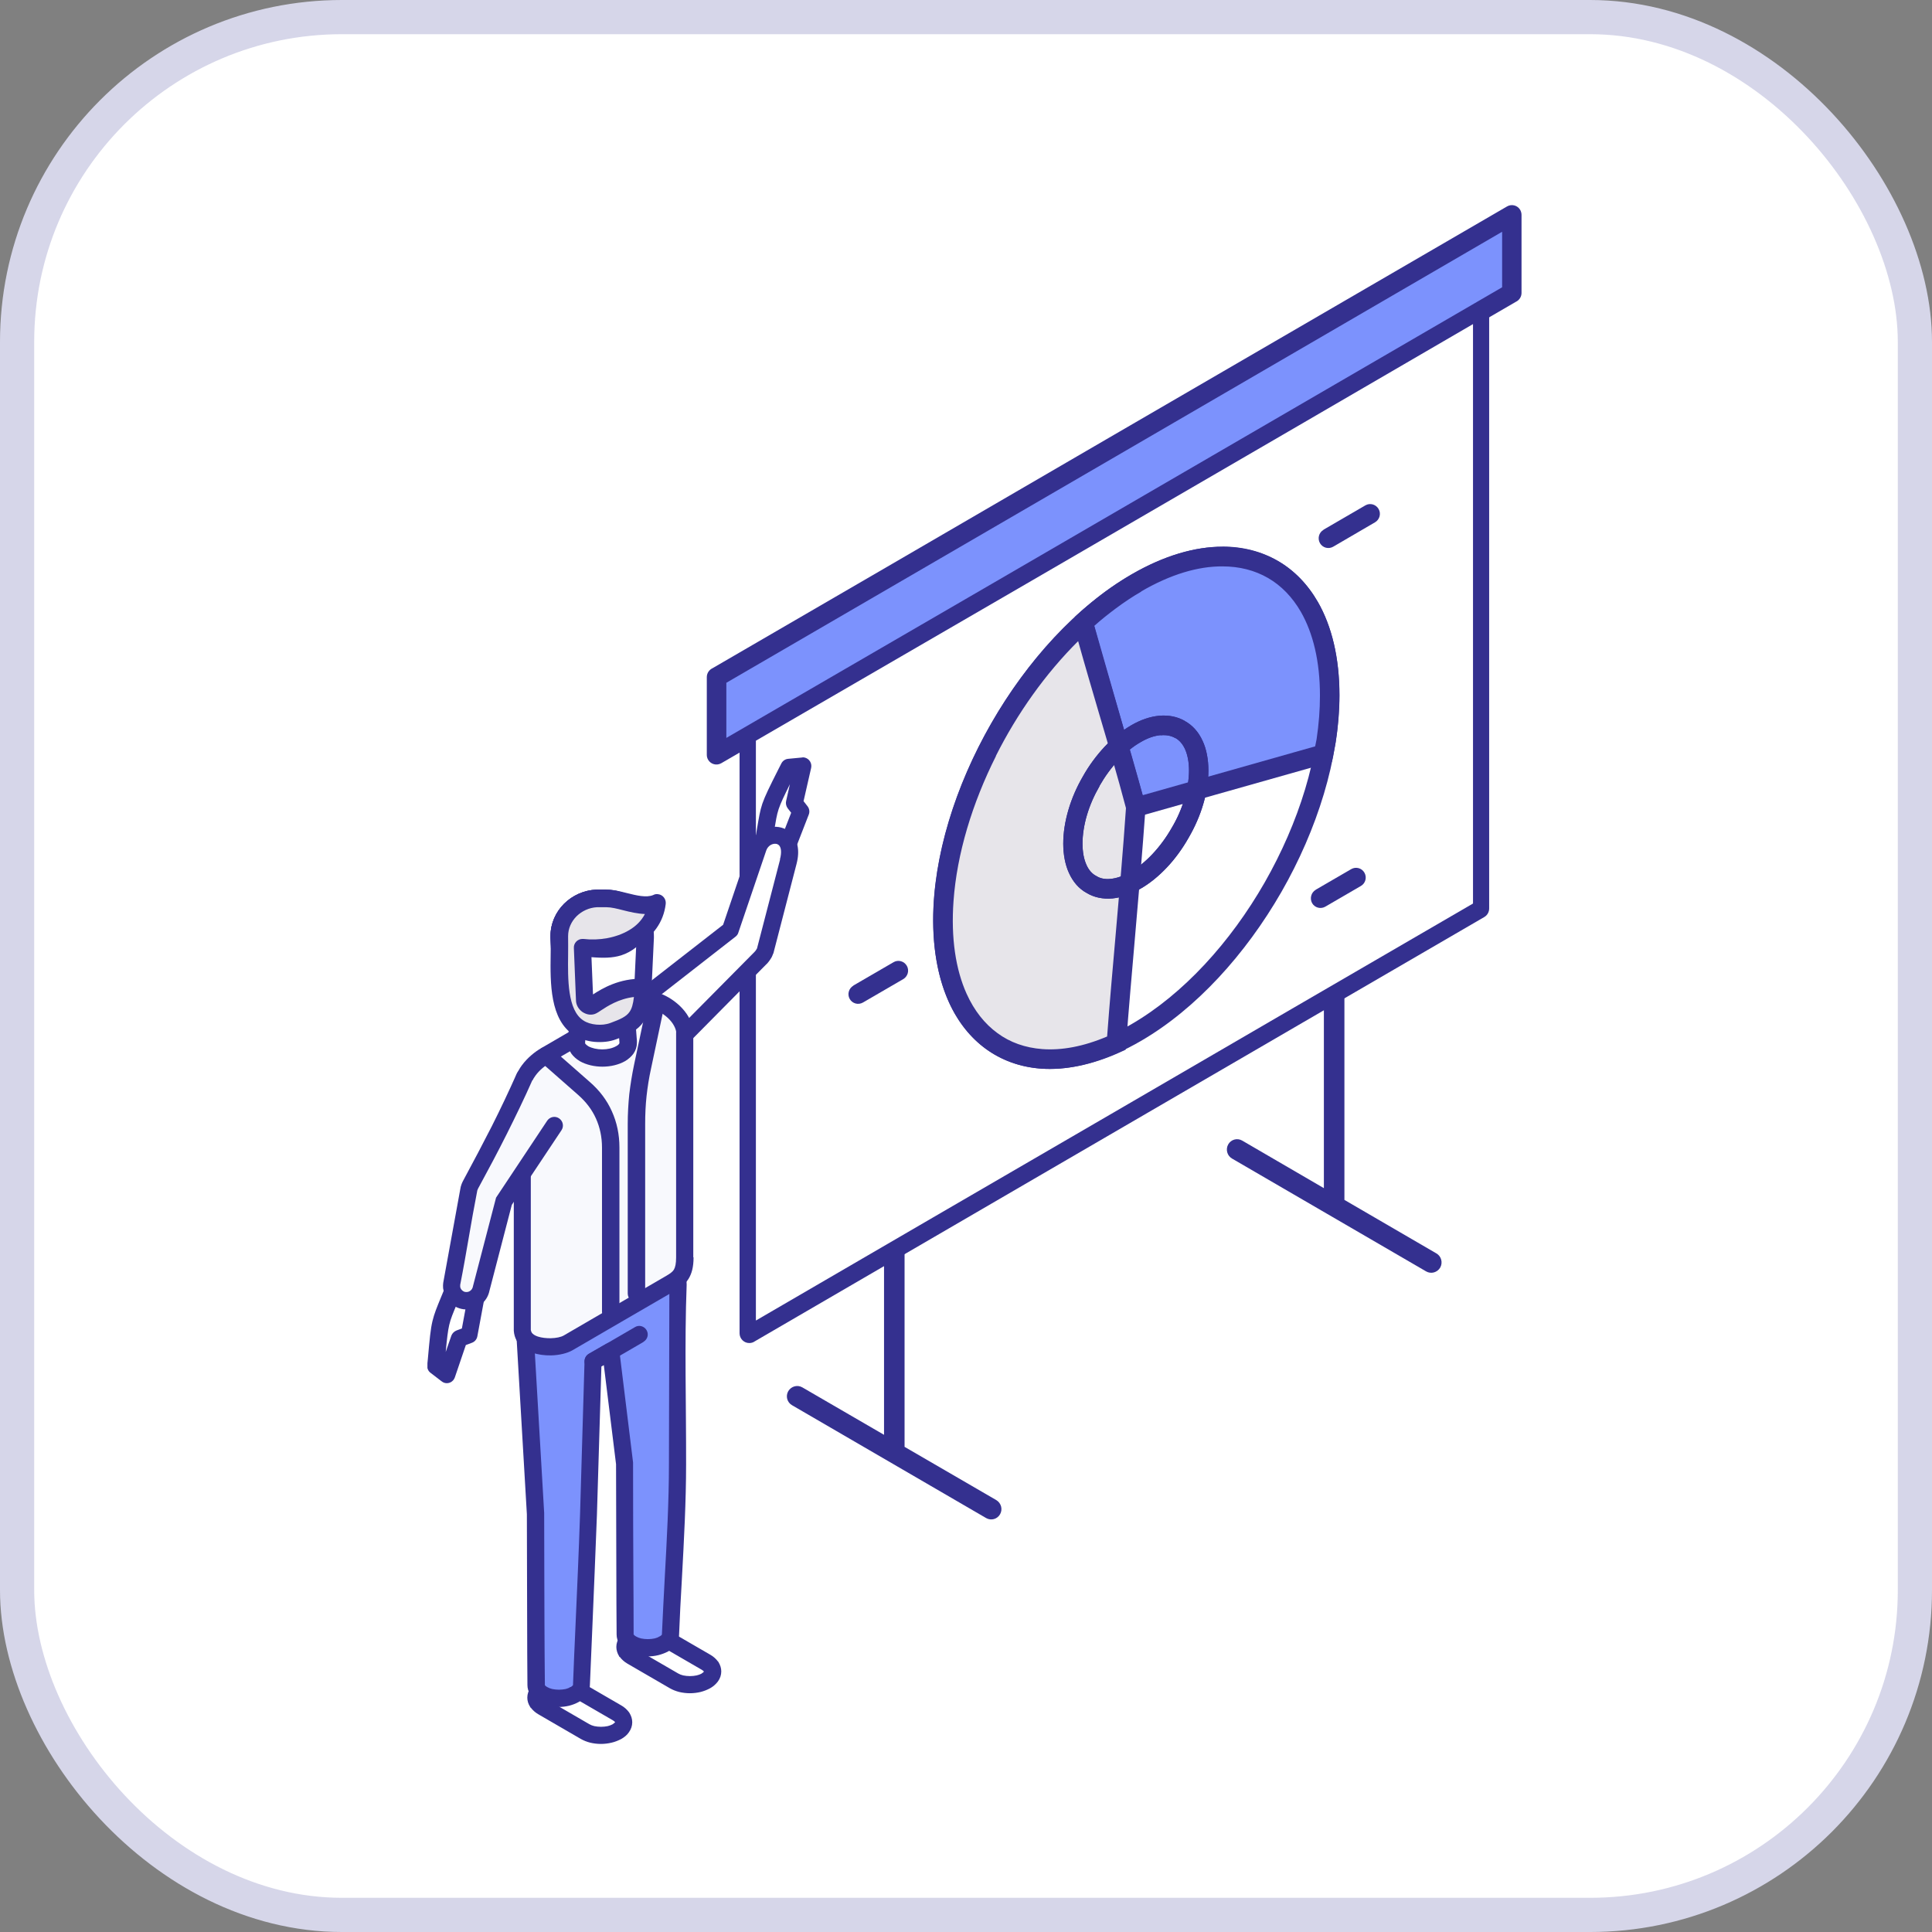 <svg xmlns="http://www.w3.org/2000/svg" width="113" height="113" viewBox="0 0 113 113" fill="none"><rect x="0" y="0" width="113" height="113" fill="#808080" stroke="none"/><rect x="1" y="1" width="111" height="111" rx="19" fill="white" stroke="#D6D6E9" stroke-width="2"></rect><g clip-path="url(#clip0_745_7528)"><path fill-rule="evenodd" clip-rule="evenodd" d="M78.633 70.197V52.821C78.633 52.49 78.362 52.217 78.032 52.217C77.703 52.217 77.432 52.49 77.432 52.821V69.493L72.652 66.71C72.364 66.545 72.002 66.644 71.837 66.934C71.673 67.224 71.772 67.596 72.059 67.762L83.413 74.363C83.701 74.528 84.063 74.429 84.236 74.139C84.4 73.849 84.302 73.477 84.014 73.311L78.633 70.18V70.197Z" fill="#34308F"></path><path fill-rule="evenodd" clip-rule="evenodd" d="M52.907 84.624V67.248C52.907 66.917 52.635 66.644 52.306 66.644C51.977 66.644 51.706 66.917 51.706 67.248V83.92L46.926 81.145C46.638 80.98 46.276 81.079 46.103 81.369C45.938 81.659 46.037 82.023 46.325 82.189L57.679 88.79C57.967 88.955 58.329 88.856 58.493 88.566C58.658 88.276 58.559 87.912 58.271 87.738L52.891 84.615L52.907 84.624Z" fill="#34308F"></path><path fill-rule="evenodd" clip-rule="evenodd" d="M44.211 77.236V43.322C55.392 36.845 65.659 30.874 75.919 24.911L86.154 18.956V52.846C72.167 60.97 58.189 69.103 44.211 77.236Z" fill="white"></path><path fill-rule="evenodd" clip-rule="evenodd" d="M43.256 43.04V77.981C43.256 78.296 43.511 78.553 43.824 78.553C43.939 78.553 44.054 78.52 44.144 78.454C51.253 74.313 58.369 70.18 65.469 66.047C72.594 61.906 79.703 57.765 86.819 53.633C87 53.525 87.099 53.334 87.099 53.136V18.235C87.099 17.921 86.844 17.664 86.531 17.664C86.408 17.664 86.293 17.706 86.202 17.772L75.252 24.141C64.392 30.451 53.523 36.77 43.544 42.551C43.363 42.659 43.256 42.849 43.256 43.048V43.04ZM44.391 76.979V43.363C55.465 36.944 65.65 31.031 75.819 25.118L85.964 19.221V52.804C78.946 56.879 71.928 60.962 64.902 65.045C58.065 69.02 51.228 72.996 44.391 76.971V76.979Z" fill="#34308F"></path><path fill-rule="evenodd" clip-rule="evenodd" d="M41.916 44.15V39.612C57.45 30.584 72.933 21.574 88.425 12.571V17.135C72.925 26.137 57.45 35.148 41.908 44.15H41.916Z" fill="#7C92FD"></path><path fill-rule="evenodd" clip-rule="evenodd" d="M42.483 43.156V39.935C52.488 34.121 58.88 30.402 65.298 26.675C73.838 21.706 82.386 16.737 87.857 13.556V16.803C79.202 21.83 76.939 23.147 74.29 24.688C63.373 31.032 52.447 37.384 42.475 43.164L42.483 43.156ZM41.34 39.612V44.15C41.34 44.249 41.364 44.341 41.414 44.432C41.57 44.705 41.916 44.796 42.187 44.639C53.812 37.906 64.335 31.785 74.858 25.673L88.655 17.656C88.852 17.565 88.992 17.366 88.992 17.134V12.571C88.992 12.472 88.968 12.38 88.918 12.281C88.762 12.008 88.416 11.917 88.145 12.074C77.943 18.004 71.337 21.838 64.73 25.681C55.853 30.849 46.943 36.026 41.677 39.081C41.48 39.173 41.34 39.371 41.34 39.603V39.612Z" fill="#34308F"></path><path fill-rule="evenodd" clip-rule="evenodd" d="M44.211 77.236V43.322C55.392 36.845 65.659 30.874 75.919 24.911L86.154 18.956V52.846C79.07 56.962 71.986 61.078 64.903 65.203C58.008 69.211 51.105 73.219 44.211 77.236Z" fill="white"></path><path fill-rule="evenodd" clip-rule="evenodd" d="M66.746 34.593C68.466 33.591 70.078 33.119 71.502 33.127C72.497 33.127 73.394 33.359 74.167 33.806C74.941 34.254 75.591 34.924 76.093 35.794C76.8 37.036 77.203 38.676 77.203 40.68C77.203 44.209 75.961 48.126 73.97 51.613C71.971 55.108 69.206 58.147 66.179 59.903C64.451 60.905 62.83 61.385 61.398 61.385C60.403 61.385 59.506 61.153 58.741 60.706C57.968 60.259 57.318 59.596 56.824 58.727C56.117 57.484 55.714 55.836 55.714 53.824C55.714 50.296 56.956 46.378 58.955 42.883C60.954 39.397 63.71 36.357 66.746 34.593ZM71.502 31.976C69.889 31.976 68.079 32.498 66.179 33.599C62.962 35.463 60.066 38.66 57.976 42.304C55.878 45.956 54.578 50.089 54.578 53.816C54.578 56.027 55.039 57.874 55.845 59.29C56.446 60.334 57.236 61.137 58.173 61.683C59.12 62.23 60.206 62.52 61.398 62.52C63.011 62.52 64.829 61.99 66.738 60.88C69.947 59.017 72.851 55.82 74.949 52.167C77.039 48.523 78.338 44.399 78.338 40.664C78.338 38.453 77.886 36.614 77.08 35.206C76.479 34.163 75.689 33.351 74.743 32.804C73.797 32.258 72.703 31.968 71.502 31.968V31.976Z" fill="#34308F"></path><path fill-rule="evenodd" clip-rule="evenodd" d="M66.467 34.096C72.703 30.477 77.779 33.425 77.771 40.68C77.771 41.541 77.697 42.436 77.566 43.33L77.417 44.109L66.442 47.214L63.365 36.44V36.398C64.361 35.504 65.397 34.725 66.467 34.104V34.096Z" fill="#7C92FD"></path><path fill-rule="evenodd" clip-rule="evenodd" d="M66.745 34.593C68.465 33.591 70.077 33.118 71.501 33.127C72.496 33.127 73.393 33.359 74.166 33.806C74.94 34.253 75.59 34.924 76.091 35.794C76.799 37.036 77.202 38.676 77.202 40.68C77.202 41.094 77.186 41.516 77.153 41.939C77.12 42.369 77.07 42.8 77.005 43.239L76.922 43.653L66.836 46.51L64.006 36.605C64.4 36.249 64.82 35.918 65.24 35.603C65.742 35.23 66.243 34.891 66.754 34.601L66.745 34.593ZM71.501 31.976C69.888 31.976 68.078 32.497 66.178 33.599C65.618 33.922 65.083 34.278 64.557 34.667C64.03 35.065 63.504 35.495 62.985 35.968L62.862 36.083L62.772 36.44L66.046 47.91C69.995 46.792 73.952 45.674 77.901 44.556C77.975 44.175 78.058 43.794 78.124 43.413C78.198 42.949 78.247 42.485 78.288 42.022C78.321 41.566 78.346 41.119 78.346 40.68C78.346 38.469 77.893 36.63 77.087 35.222C76.486 34.179 75.697 33.367 74.75 32.82C73.804 32.274 72.71 31.984 71.509 31.984L71.501 31.976Z" fill="#34308F"></path><path fill-rule="evenodd" clip-rule="evenodd" d="M63.356 36.432C58.855 40.523 55.606 46.975 55.194 52.664C54.668 60.135 59.168 63.812 65.305 61.004C65.643 56.474 66.128 51.745 66.441 47.206C65.478 43.571 64.351 40.084 63.364 36.432H63.356Z" fill="#E7E5EA"></path><path fill-rule="evenodd" clip-rule="evenodd" d="M62.977 36.009C60.673 38.104 58.691 40.804 57.234 43.703C55.778 46.602 54.84 49.707 54.626 52.631C54.462 54.999 54.783 57.02 55.49 58.594C56.017 59.761 56.757 60.689 57.67 61.352C58.592 62.023 59.678 62.412 60.887 62.503C62.286 62.602 63.857 62.296 65.536 61.534L65.84 61.393L65.865 61.053C66.013 59.049 66.202 56.937 66.383 54.825C66.605 52.308 66.819 49.79 67 47.248V47.156L66.984 47.065C66.474 45.144 65.922 43.272 65.371 41.4C64.877 39.736 64.392 38.063 63.907 36.29L63.66 35.388L62.977 36.017V36.009ZM58.246 44.216C59.497 41.723 61.151 39.396 63.059 37.5C63.446 38.891 63.865 40.307 64.277 41.715C64.82 43.554 65.363 45.392 65.856 47.264C65.692 49.674 65.47 52.2 65.248 54.726C65.075 56.689 64.902 58.643 64.754 60.623C63.372 61.211 62.097 61.443 60.969 61.36C59.966 61.285 59.077 60.971 58.337 60.424C57.588 59.877 56.979 59.107 56.535 58.122C55.901 56.714 55.614 54.883 55.77 52.705C55.967 49.939 56.864 46.982 58.255 44.216H58.246Z" fill="#34308F"></path><path fill-rule="evenodd" clip-rule="evenodd" d="M76.957 52.043C76.685 52.2 76.594 52.548 76.743 52.822C76.899 53.095 77.245 53.186 77.516 53.029L79.597 51.819C79.869 51.662 79.96 51.314 79.803 51.041C79.647 50.768 79.301 50.676 79.03 50.834L76.948 52.043H76.957Z" fill="#34308F"></path><path fill-rule="evenodd" clip-rule="evenodd" d="M77.409 30.99C77.138 31.148 77.047 31.495 77.203 31.769C77.36 32.042 77.705 32.133 77.977 31.976L80.42 30.551C80.692 30.394 80.79 30.046 80.634 29.773C80.478 29.499 80.132 29.4 79.861 29.557L77.409 30.982V30.99Z" fill="#34308F"></path><path fill-rule="evenodd" clip-rule="evenodd" d="M49.913 57.65C49.642 57.807 49.543 58.155 49.699 58.428C49.856 58.702 50.201 58.793 50.473 58.636L52.826 57.269C53.097 57.112 53.196 56.764 53.04 56.49C52.883 56.217 52.538 56.118 52.266 56.275L49.913 57.642V57.65Z" fill="#34308F"></path><path fill-rule="evenodd" clip-rule="evenodd" d="M69.304 42.17C68.86 41.914 68.35 41.814 67.79 41.864C67.272 41.914 66.721 42.096 66.153 42.427C65.602 42.75 65.075 43.181 64.598 43.686C64.121 44.2 63.685 44.788 63.339 45.409C62.977 46.03 62.689 46.692 62.492 47.363C62.294 48.034 62.188 48.705 62.188 49.343C62.188 49.98 62.303 50.585 62.525 51.065C62.763 51.587 63.109 51.984 63.553 52.225C63.989 52.49 64.508 52.597 65.067 52.548C65.585 52.498 66.145 52.307 66.713 51.976C67.264 51.661 67.782 51.231 68.251 50.734C68.728 50.229 69.156 49.641 69.518 49.003C69.88 48.382 70.176 47.711 70.374 47.04C70.571 46.378 70.678 45.699 70.678 45.061C70.678 44.423 70.563 43.81 70.341 43.338C70.102 42.808 69.74 42.411 69.296 42.17H69.304ZM67.889 43.007C68.218 42.974 68.506 43.032 68.745 43.172H68.761C68.992 43.305 69.181 43.529 69.312 43.819C69.46 44.15 69.543 44.572 69.543 45.069C69.543 45.566 69.452 46.154 69.279 46.717C69.107 47.305 68.852 47.885 68.531 48.423C68.21 48.986 67.831 49.5 67.412 49.947C67.017 50.37 66.581 50.726 66.145 50.982C65.717 51.231 65.314 51.372 64.952 51.405C64.631 51.438 64.343 51.38 64.129 51.239L64.096 51.223C63.866 51.098 63.677 50.883 63.545 50.585C63.397 50.262 63.315 49.84 63.315 49.334C63.315 48.829 63.405 48.241 63.57 47.686C63.742 47.098 63.998 46.518 64.31 45.98V45.964C64.623 45.417 64.993 44.903 65.413 44.465C65.816 44.034 66.252 43.669 66.704 43.413C67.124 43.164 67.519 43.032 67.873 42.999L67.889 43.007Z" fill="#34308F"></path><path fill-rule="evenodd" clip-rule="evenodd" d="M69.304 42.17C68.86 41.914 68.35 41.814 67.79 41.864C67.272 41.914 66.721 42.096 66.153 42.427C65.602 42.75 65.075 43.181 64.598 43.686C64.121 44.2 63.685 44.788 63.339 45.409C62.977 46.03 62.689 46.692 62.492 47.363C62.294 48.034 62.188 48.705 62.188 49.343C62.188 49.98 62.303 50.585 62.525 51.065C62.763 51.587 63.109 51.984 63.553 52.225C63.989 52.49 64.508 52.597 65.067 52.548C65.585 52.498 66.145 52.307 66.713 51.976C67.264 51.661 67.782 51.231 68.251 50.734C68.728 50.229 69.156 49.641 69.518 49.003C69.88 48.382 70.176 47.711 70.374 47.04C70.571 46.378 70.678 45.699 70.678 45.061C70.678 44.423 70.563 43.81 70.341 43.338C70.102 42.808 69.74 42.411 69.296 42.17H69.304ZM67.889 43.007C68.218 42.974 68.506 43.032 68.745 43.172H68.761C68.992 43.305 69.181 43.529 69.312 43.819C69.46 44.15 69.543 44.572 69.543 45.069C69.543 45.566 69.452 46.154 69.279 46.717C69.107 47.305 68.852 47.885 68.531 48.423C68.21 48.986 67.831 49.5 67.412 49.947C67.017 50.37 66.581 50.726 66.145 50.982C65.717 51.231 65.314 51.372 64.952 51.405C64.631 51.438 64.343 51.38 64.129 51.239L64.096 51.223C63.866 51.098 63.677 50.883 63.545 50.585C63.397 50.262 63.315 49.84 63.315 49.334C63.315 48.829 63.405 48.241 63.57 47.686C63.742 47.098 63.998 46.518 64.31 45.98V45.964C64.623 45.417 64.993 44.903 65.413 44.465C65.816 44.034 66.252 43.669 66.704 43.413C67.124 43.164 67.519 43.032 67.873 42.999L67.889 43.007Z" fill="#34308F"></path><path fill-rule="evenodd" clip-rule="evenodd" d="M36.945 96.874C36.69 96.724 36.559 96.526 36.559 96.327C36.559 96.128 36.69 95.929 36.945 95.78C37.209 95.631 37.546 95.557 37.883 95.557C38.221 95.557 38.558 95.631 38.821 95.78L41.289 97.213C41.553 97.362 41.676 97.561 41.676 97.76C41.676 97.958 41.544 98.149 41.289 98.306C41.026 98.455 40.689 98.53 40.351 98.53C40.014 98.53 39.669 98.455 39.413 98.306L36.945 96.874Z" fill="white"></path><path fill-rule="evenodd" clip-rule="evenodd" d="M37.192 96.443C37.127 96.41 37.086 96.369 37.061 96.335C37.061 96.335 37.127 96.261 37.192 96.228C37.275 96.178 37.382 96.137 37.489 96.112C37.612 96.087 37.744 96.07 37.883 96.07C38.023 96.07 38.155 96.087 38.278 96.112C38.385 96.137 38.492 96.178 38.575 96.228L38.599 96.244L41.043 97.661C41.1 97.694 41.15 97.735 41.174 97.768C41.174 97.768 41.109 97.843 41.043 97.876L41.026 97.892C40.944 97.934 40.854 97.967 40.747 97.992C40.631 98.017 40.492 98.033 40.352 98.033C40.212 98.033 40.08 98.017 39.957 97.992C39.85 97.967 39.743 97.926 39.661 97.876L37.192 96.443ZM36.255 96.915C36.361 97.056 36.51 97.197 36.699 97.305L39.167 98.737C39.34 98.837 39.529 98.911 39.726 98.961C39.932 99.01 40.146 99.035 40.352 99.035C40.557 99.035 40.771 99.01 40.977 98.961C41.166 98.911 41.347 98.845 41.512 98.754L41.545 98.737C41.734 98.63 41.882 98.489 41.989 98.348C42.121 98.166 42.186 97.967 42.186 97.76C42.186 97.57 42.129 97.387 42.022 97.213C42.014 97.197 42.005 97.18 41.989 97.172C41.882 97.031 41.734 96.89 41.545 96.783L39.101 95.367L39.077 95.35C38.904 95.251 38.715 95.176 38.509 95.126C38.303 95.077 38.089 95.052 37.883 95.052C37.678 95.052 37.464 95.077 37.258 95.126C37.053 95.176 36.863 95.251 36.691 95.35C36.501 95.466 36.353 95.598 36.246 95.739C36.115 95.921 36.049 96.12 36.049 96.327C36.049 96.509 36.106 96.7 36.213 96.874C36.213 96.89 36.23 96.907 36.238 96.915H36.255Z" fill="#34308F"></path><path fill-rule="evenodd" clip-rule="evenodd" d="M31.738 99.839C31.475 99.69 31.352 99.491 31.352 99.293C31.352 99.094 31.483 98.895 31.738 98.746C32.002 98.597 32.339 98.522 32.676 98.522C33.014 98.522 33.351 98.597 33.614 98.746L36.082 100.179C36.346 100.328 36.469 100.527 36.469 100.725C36.469 100.924 36.337 101.115 36.082 101.272C35.819 101.421 35.482 101.496 35.144 101.496C34.807 101.496 34.462 101.421 34.206 101.272L31.738 99.839Z" fill="white"></path><path fill-rule="evenodd" clip-rule="evenodd" d="M31.994 99.4C31.928 99.367 31.887 99.325 31.862 99.292C31.862 99.292 31.928 99.218 31.994 99.184C32.076 99.135 32.183 99.093 32.29 99.068C32.413 99.044 32.545 99.027 32.685 99.027C32.825 99.027 32.956 99.044 33.08 99.068C33.187 99.093 33.294 99.135 33.376 99.184L33.401 99.201L35.844 100.617C35.902 100.65 35.951 100.692 35.976 100.725V100.733C35.976 100.733 35.91 100.799 35.844 100.841L35.819 100.857C35.737 100.899 35.647 100.932 35.548 100.957C35.433 100.982 35.293 100.998 35.153 100.998C35.013 100.998 34.881 100.982 34.758 100.957C34.651 100.932 34.544 100.89 34.462 100.841L31.994 99.408V99.4ZM31.047 99.88C31.154 100.021 31.302 100.162 31.492 100.269L33.96 101.702C34.133 101.801 34.322 101.876 34.519 101.926C34.725 101.975 34.939 102 35.145 102C35.35 102 35.564 101.975 35.77 101.926C35.959 101.884 36.14 101.81 36.305 101.727L36.338 101.71C36.527 101.603 36.683 101.47 36.782 101.321C36.913 101.139 36.979 100.94 36.979 100.733C36.979 100.543 36.922 100.36 36.815 100.186C36.807 100.17 36.798 100.153 36.782 100.137C36.675 99.996 36.527 99.855 36.338 99.748L33.894 98.331L33.869 98.315C33.697 98.215 33.507 98.141 33.302 98.091C33.096 98.041 32.882 98.017 32.676 98.017C32.471 98.017 32.257 98.041 32.051 98.091C31.846 98.141 31.656 98.215 31.483 98.315C31.294 98.431 31.146 98.563 31.039 98.704C30.908 98.886 30.842 99.085 30.842 99.292C30.842 99.483 30.899 99.665 31.006 99.83C31.015 99.847 31.023 99.864 31.031 99.88H31.047Z" fill="#34308F"></path><path fill-rule="evenodd" clip-rule="evenodd" d="M38.461 73.378C39.16 73.651 39.654 74.33 39.654 75.133C39.654 75.192 39.654 75.241 39.654 75.291L39.629 85.643C39.629 88.857 39.357 92.368 39.218 95.606C39.218 95.805 39.086 96.004 38.831 96.153C38.568 96.302 38.23 96.377 37.893 96.377C37.556 96.377 37.21 96.302 36.955 96.153C36.7 96.004 36.568 95.805 36.568 95.606C36.56 92.277 36.535 88.94 36.535 85.61L35.721 79.026L34.693 79.614L34.421 88.6C34.306 91.921 34.15 95.242 34.01 98.563C34.01 98.762 33.878 98.961 33.623 99.11C33.36 99.259 33.022 99.333 32.685 99.333C32.348 99.333 32.002 99.259 31.747 99.11C31.484 98.961 31.36 98.762 31.36 98.563C31.352 95.234 31.328 91.896 31.328 88.567L30.719 78.248C30.719 78.198 30.719 78.14 30.719 78.09C30.719 76.972 31.41 76.608 32.224 76.144L34.873 74.637L36.758 73.56C37.334 73.237 37.901 73.154 38.461 73.378Z" fill="#7C92FD"></path><path fill-rule="evenodd" clip-rule="evenodd" d="M38.278 73.85C38.541 73.949 38.755 74.131 38.911 74.355C39.06 74.579 39.15 74.844 39.15 75.133V75.249C39.15 75.249 39.15 75.307 39.15 75.332L39.125 85.643C39.125 87.805 39.002 90.074 38.879 92.302C38.821 93.403 38.763 94.497 38.714 95.59V95.606C38.689 95.64 38.648 95.681 38.582 95.714H38.566C38.484 95.772 38.393 95.805 38.286 95.83C38.171 95.855 38.031 95.871 37.891 95.871C37.751 95.871 37.62 95.855 37.496 95.83C37.389 95.805 37.282 95.764 37.2 95.714C37.134 95.681 37.093 95.64 37.069 95.606H37.06C37.06 94.356 37.052 93.122 37.044 91.888C37.036 90.033 37.027 88.177 37.027 85.61C37.027 85.585 37.027 85.552 37.027 85.536L36.221 78.968C36.188 78.695 35.941 78.496 35.662 78.529C35.579 78.537 35.497 78.57 35.431 78.612L34.444 79.175C34.288 79.266 34.197 79.424 34.189 79.597L33.926 88.583C33.852 90.778 33.753 93.006 33.654 95.234C33.605 96.319 33.556 97.395 33.514 98.546V98.563C33.514 98.563 33.449 98.638 33.383 98.671H33.358C33.276 98.729 33.185 98.762 33.087 98.787C32.971 98.812 32.831 98.828 32.692 98.828C32.552 98.828 32.42 98.812 32.297 98.787C32.19 98.762 32.083 98.721 32.001 98.671C31.935 98.638 31.894 98.596 31.869 98.563V98.546C31.852 97.304 31.852 96.07 31.844 94.836C31.844 92.981 31.828 91.126 31.828 88.558C31.828 88.534 31.828 88.517 31.828 88.492L31.227 78.189V78.132V78.073C31.227 77.27 31.762 76.972 32.412 76.599L32.478 76.566L37.011 73.99C37.241 73.866 37.472 73.784 37.686 73.759C37.891 73.734 38.097 73.759 38.294 73.833L38.278 73.85ZM39.734 73.792C39.463 73.403 39.084 73.088 38.632 72.914C38.27 72.773 37.908 72.732 37.546 72.773C37.2 72.814 36.855 72.939 36.509 73.129C34.987 73.974 33.481 74.852 31.968 75.713L31.902 75.746C30.98 76.276 30.207 76.707 30.207 78.09V78.289H30.215L30.816 88.567C30.816 90.182 30.824 92.517 30.832 94.844C30.832 96.087 30.84 97.329 30.849 98.563C30.849 98.754 30.906 98.936 31.013 99.11C31.021 99.126 31.03 99.143 31.038 99.151C31.145 99.3 31.293 99.433 31.482 99.54C31.655 99.64 31.844 99.714 32.042 99.764C32.247 99.814 32.461 99.838 32.667 99.838C32.873 99.838 33.087 99.814 33.292 99.764C33.481 99.714 33.663 99.648 33.827 99.557L33.86 99.54C34.049 99.424 34.197 99.292 34.304 99.151C34.436 98.969 34.502 98.77 34.502 98.563C34.543 97.511 34.592 96.393 34.642 95.275C34.732 93.064 34.831 90.853 34.913 88.617L35.176 79.912L35.316 79.838L36.032 85.643C36.032 87.258 36.04 89.577 36.048 91.896C36.048 93.138 36.057 94.381 36.065 95.606C36.065 95.797 36.122 95.979 36.229 96.153C36.229 96.17 36.246 96.186 36.254 96.195C36.361 96.344 36.509 96.476 36.698 96.584C36.871 96.683 37.06 96.758 37.258 96.807C37.464 96.857 37.677 96.882 37.883 96.882C38.089 96.882 38.303 96.857 38.508 96.807C38.698 96.758 38.879 96.691 39.043 96.609L39.076 96.592C39.265 96.484 39.413 96.344 39.52 96.203C39.652 96.02 39.718 95.822 39.718 95.615C39.759 94.571 39.816 93.47 39.882 92.36C40.006 90.091 40.129 87.788 40.129 85.651C40.137 82.198 40.03 78.57 40.162 75.142C40.162 74.645 40.006 74.181 39.751 73.8L39.734 73.792Z" fill="#34308F"></path><path fill-rule="evenodd" clip-rule="evenodd" d="M37.637 78.48C37.876 78.339 37.958 78.041 37.818 77.801C37.678 77.561 37.374 77.478 37.144 77.618L34.437 79.192C34.198 79.333 34.116 79.639 34.256 79.879C34.396 80.12 34.692 80.203 34.93 80.062L37.637 78.488V78.48Z" fill="#34308F"></path><path fill-rule="evenodd" clip-rule="evenodd" d="M26.572 75.3L27.913 75.565L27.452 78.074L26.868 78.29L26.152 80.401L25.502 79.896C25.765 76.981 25.683 77.511 26.58 75.3H26.572Z" fill="white"></path><path fill-rule="evenodd" clip-rule="evenodd" d="M26.884 75.871L27.336 75.962L27.015 77.701L26.703 77.817C26.555 77.875 26.448 77.991 26.398 78.124L26.069 79.076C26.143 78.281 26.193 77.85 26.275 77.494C26.357 77.138 26.489 76.823 26.736 76.236L26.884 75.871ZM28.003 75.068L26.686 74.811C26.448 74.753 26.201 74.877 26.11 75.109C25.979 75.432 25.888 75.656 25.806 75.846C25.543 76.484 25.403 76.823 25.296 77.263C25.181 77.743 25.131 78.298 25.024 79.49L24.991 79.822C24.967 79.996 25.032 80.186 25.181 80.294L25.806 80.774C25.855 80.815 25.913 80.849 25.97 80.873C26.234 80.965 26.513 80.824 26.604 80.559L27.246 78.67L27.599 78.538C27.764 78.48 27.887 78.339 27.92 78.157L28.381 75.672V75.647C28.439 75.374 28.258 75.118 27.986 75.059L28.003 75.068Z" fill="#34308F"></path><path fill-rule="evenodd" clip-rule="evenodd" d="M44.639 49.335L45.914 49.824L46.844 47.447L46.457 46.958L46.959 44.78L46.144 44.863C44.828 47.48 45.042 46.983 44.639 49.335Z" fill="white"></path><path fill-rule="evenodd" clip-rule="evenodd" d="M44.465 49.807L45.74 50.304C45.995 50.404 46.283 50.271 46.382 50.015L47.303 47.646C47.377 47.464 47.328 47.265 47.213 47.133L46.999 46.859L47.443 44.913C47.501 44.64 47.336 44.375 47.065 44.308C46.999 44.292 46.941 44.292 46.884 44.308L46.094 44.383C45.921 44.399 45.773 44.507 45.699 44.656L45.534 44.979C44.999 46.039 44.753 46.536 44.588 47.008C44.448 47.431 44.391 47.795 44.276 48.474C44.243 48.656 44.21 48.88 44.144 49.261C44.103 49.501 44.243 49.733 44.456 49.816L44.465 49.807ZM45.633 49.186L45.205 49.021L45.271 48.632C45.378 48.002 45.427 47.671 45.542 47.323C45.658 46.975 45.847 46.586 46.201 45.865L45.979 46.851C45.946 46.992 45.979 47.149 46.069 47.273L46.275 47.538L45.633 49.186Z" fill="#34308F"></path><path fill-rule="evenodd" clip-rule="evenodd" d="M46.102 50.396L44.745 55.647C44.745 55.647 44.72 55.705 44.704 55.729C44.63 55.87 44.539 55.994 44.424 56.094L38.525 62.057L36.246 59.44L42.721 54.396L44.35 49.601C44.737 48.441 46.58 48.574 46.102 50.404V50.396Z" fill="white"></path><path fill-rule="evenodd" clip-rule="evenodd" d="M45.626 50.271L44.277 55.472L44.252 55.514C44.252 55.514 44.211 55.58 44.187 55.613C44.154 55.655 44.121 55.688 44.096 55.713L44.071 55.737L38.543 61.319L36.963 59.506L43.018 54.785C43.101 54.719 43.158 54.644 43.183 54.553L44.812 49.758C44.886 49.534 45.059 49.394 45.24 49.36C45.306 49.344 45.371 49.352 45.429 49.36C45.478 49.377 45.519 49.402 45.56 49.435C45.684 49.567 45.733 49.833 45.618 50.263L45.626 50.271ZM45.231 55.771L46.589 50.528C46.803 49.708 46.63 49.112 46.285 48.756C46.12 48.582 45.922 48.466 45.709 48.408C45.503 48.35 45.281 48.342 45.067 48.375C44.565 48.466 44.08 48.83 43.874 49.435L42.294 54.089L35.935 59.042L35.91 59.059C35.704 59.241 35.68 59.556 35.869 59.763L38.139 62.371C38.139 62.371 38.164 62.396 38.172 62.404C38.37 62.603 38.682 62.595 38.88 62.404L44.771 56.45C44.845 56.383 44.919 56.309 44.976 56.226C45.034 56.152 45.083 56.069 45.133 55.986L45.149 55.953L45.174 55.895L45.199 55.837C45.199 55.837 45.215 55.787 45.223 55.771H45.231Z" fill="#34308F"></path><path fill-rule="evenodd" clip-rule="evenodd" d="M40.047 73.535V60.342C39.916 59.133 38.139 58.097 37.365 58.553L31.911 61.725C31.318 62.056 30.561 62.769 30.545 63.605V77.759C30.57 78.894 32.536 78.935 33.227 78.529L35.284 77.337L39.233 75.042C39.751 74.744 40.047 74.471 40.047 73.535Z" fill="#F8F9FD"></path><path fill-rule="evenodd" clip-rule="evenodd" d="M40.549 73.535V60.342C40.549 60.342 40.549 60.276 40.541 60.251C40.508 59.977 40.409 59.712 40.269 59.472C40.006 59.008 39.57 58.611 39.101 58.338C38.615 58.056 38.081 57.907 37.636 57.957C37.447 57.973 37.274 58.031 37.118 58.122L37.093 58.139L31.672 61.294C31.293 61.51 30.849 61.866 30.52 62.313C30.248 62.686 30.059 63.125 30.051 63.605V77.154V77.767C30.051 77.767 30.051 77.809 30.051 77.833C30.067 78.049 30.125 78.248 30.224 78.421C30.421 78.761 30.75 78.993 31.137 79.117C31.474 79.233 31.861 79.283 32.231 79.275C32.708 79.266 33.177 79.15 33.482 78.976C35.481 77.809 37.488 76.649 39.496 75.481C39.817 75.291 40.072 75.109 40.269 74.802C40.458 74.496 40.565 74.115 40.565 73.543L40.549 73.535ZM39.545 60.367V73.543C39.545 73.908 39.496 74.123 39.413 74.264C39.331 74.396 39.183 74.496 38.986 74.612L32.98 78.107C32.815 78.206 32.527 78.264 32.206 78.272C31.951 78.272 31.688 78.248 31.458 78.173C31.285 78.115 31.145 78.032 31.087 77.916C31.087 77.916 31.055 77.842 31.046 77.792V77.154V63.622C31.046 63.365 31.162 63.116 31.326 62.901C31.556 62.586 31.877 62.33 32.157 62.172L37.595 59.017L37.62 59C37.62 59 37.694 58.967 37.752 58.959C37.99 58.934 38.311 59.033 38.615 59.207C38.936 59.398 39.241 59.663 39.413 59.977C39.487 60.11 39.537 60.242 39.553 60.375L39.545 60.367Z" fill="#34308F"></path><path fill-rule="evenodd" clip-rule="evenodd" d="M32.421 65.85L32.207 63.497L30.677 63.009C29.747 65.104 28.703 67.141 27.559 69.228C27.477 69.353 27.419 69.502 27.403 69.659L26.432 75.026C26.407 75.142 26.399 75.258 26.432 75.382C26.514 75.862 26.975 76.177 27.452 76.094C27.814 76.028 28.077 75.746 28.151 75.415L29.484 70.289L32.438 65.858L32.421 65.85Z" fill="#F8F9FD"></path><path fill-rule="evenodd" clip-rule="evenodd" d="M31.136 63.208C31.252 62.951 31.136 62.661 30.881 62.545C30.626 62.429 30.338 62.545 30.223 62.794C29.762 63.829 29.277 64.856 28.759 65.883C28.24 66.901 27.697 67.928 27.13 68.98C27.08 69.071 27.031 69.162 26.998 69.254C26.957 69.353 26.932 69.469 26.916 69.577L25.945 74.91C25.929 74.993 25.912 75.084 25.912 75.175C25.912 75.266 25.912 75.357 25.937 75.448C26.003 75.821 26.216 76.136 26.505 76.343C26.792 76.542 27.154 76.633 27.533 76.567C27.813 76.517 28.051 76.384 28.24 76.202C28.438 76.012 28.57 75.772 28.627 75.498L29.935 70.471L32.84 66.106C32.996 65.874 32.93 65.568 32.7 65.411C32.469 65.253 32.165 65.32 32.008 65.543L29.014 70.049L27.656 75.258V75.275C27.632 75.349 27.599 75.415 27.541 75.465C27.492 75.515 27.426 75.548 27.352 75.564C27.245 75.581 27.146 75.564 27.072 75.506C26.99 75.448 26.932 75.366 26.916 75.266C26.916 75.241 26.916 75.208 26.916 75.183C26.916 75.159 26.916 75.134 26.924 75.109C27.278 73.32 27.549 71.498 27.903 69.701C27.903 69.659 27.92 69.618 27.936 69.577C27.953 69.535 27.969 69.494 27.985 69.469L28.002 69.444C28.57 68.4 29.121 67.365 29.647 66.314C30.166 65.278 30.668 64.243 31.136 63.183V63.208Z" fill="#34308F"></path><path fill-rule="evenodd" clip-rule="evenodd" d="M36.715 75.655C36.715 75.937 36.945 76.169 37.225 76.169C37.505 76.169 37.735 75.937 37.735 75.655V65.742C37.735 65.162 37.76 64.624 37.817 64.102C37.875 63.58 37.957 63.05 38.081 62.487L38.796 59.108C38.854 58.835 38.681 58.561 38.401 58.503C38.13 58.445 37.858 58.619 37.801 58.901L37.085 62.28C36.962 62.876 36.871 63.439 36.805 64.002C36.748 64.574 36.715 65.145 36.715 65.75V75.663V75.655Z" fill="#34308F"></path><path fill-rule="evenodd" clip-rule="evenodd" d="M35.21 76.732C35.21 77.013 35.441 77.245 35.72 77.245C36 77.245 36.23 77.013 36.23 76.732V67.117C36.23 66.355 36.082 65.651 35.786 64.996C35.498 64.35 35.062 63.771 34.486 63.274L32.289 61.344C32.075 61.162 31.763 61.178 31.574 61.394C31.393 61.609 31.409 61.932 31.623 62.114L33.82 64.044C34.28 64.45 34.626 64.905 34.856 65.419C35.087 65.932 35.21 66.504 35.21 67.117V76.732Z" fill="#34308F"></path><path fill-rule="evenodd" clip-rule="evenodd" d="M34.297 58.943C34.807 59.241 35.646 59.241 36.156 58.943C36.666 58.645 36.666 58.164 36.156 57.866C35.646 57.568 34.807 57.568 34.297 57.866C33.786 58.164 33.786 58.645 34.297 58.943Z" fill="white"></path><path fill-rule="evenodd" clip-rule="evenodd" d="M34.05 59.389C34.387 59.588 34.815 59.688 35.235 59.688C35.654 59.688 36.082 59.588 36.419 59.389C36.642 59.257 36.814 59.091 36.921 58.909C37.012 58.752 37.061 58.586 37.061 58.412C37.061 58.238 37.012 58.073 36.921 57.915C36.814 57.733 36.65 57.559 36.419 57.435C36.082 57.236 35.654 57.137 35.235 57.137C34.815 57.137 34.387 57.236 34.05 57.435C33.82 57.567 33.655 57.733 33.548 57.915C33.54 57.932 33.532 57.94 33.523 57.957C33.449 58.106 33.408 58.255 33.408 58.412C33.408 58.578 33.449 58.752 33.548 58.909C33.655 59.091 33.82 59.265 34.05 59.398V59.389ZM35.226 58.661C34.971 58.661 34.725 58.611 34.552 58.503C34.494 58.47 34.453 58.437 34.428 58.404C34.453 58.371 34.494 58.338 34.552 58.304C34.725 58.205 34.971 58.155 35.226 58.155C35.481 58.155 35.72 58.205 35.901 58.304C35.959 58.338 36 58.371 36.025 58.404C36 58.429 35.959 58.462 35.901 58.503C35.728 58.603 35.481 58.661 35.226 58.661Z" fill="#34308F"></path><path fill-rule="evenodd" clip-rule="evenodd" d="M33.919 58.404H36.544L36.733 60.922C36.733 60.922 36.733 60.972 36.733 60.996C36.733 61.22 36.585 61.444 36.288 61.618C35.696 61.965 34.742 61.965 34.149 61.618C33.853 61.444 33.705 61.22 33.705 60.996C33.705 60.972 33.705 60.947 33.705 60.922L33.894 58.404H33.919Z" fill="white"></path><path fill-rule="evenodd" clip-rule="evenodd" d="M34.387 58.918H36.074L36.23 60.963V61.005C36.23 61.005 36.23 61.029 36.214 61.046C36.181 61.096 36.123 61.145 36.041 61.187C35.827 61.311 35.531 61.377 35.227 61.377C34.922 61.377 34.626 61.311 34.412 61.195C34.33 61.145 34.281 61.096 34.239 61.054C34.239 61.054 34.223 61.021 34.223 61.013V60.971L34.387 58.926V58.918ZM36.543 57.891H33.45L33.219 60.856C33.219 60.905 33.211 60.947 33.211 60.996C33.211 61.22 33.285 61.435 33.425 61.634C33.54 61.791 33.705 61.941 33.91 62.065C34.289 62.28 34.766 62.388 35.235 62.388C35.704 62.388 36.181 62.28 36.559 62.065C36.765 61.941 36.93 61.791 37.045 61.634C37.185 61.435 37.251 61.22 37.251 60.996C37.251 60.996 37.251 60.947 37.251 60.922C37.251 60.897 37.251 60.88 37.251 60.864L37.02 57.899H36.551L36.543 57.891Z" fill="#34308F"></path><path fill-rule="evenodd" clip-rule="evenodd" d="M35.473 52.549H34.979C33.729 52.549 32.659 53.576 32.709 54.835L32.824 57.626C32.873 58.876 33.844 59.903 35.095 59.903H35.341C36.592 59.903 37.546 58.876 37.612 57.626L37.744 54.835C37.801 53.576 36.724 52.549 35.473 52.549Z" fill="white"></path><path fill-rule="evenodd" clip-rule="evenodd" d="M35.474 52.035H34.865C34.149 52.068 33.483 52.375 32.997 52.855C32.512 53.344 32.199 54.006 32.199 54.743V54.851L32.323 57.642C32.355 58.412 32.668 59.108 33.17 59.613C33.664 60.11 34.338 60.425 35.095 60.425H35.342C36.099 60.425 36.774 60.118 37.267 59.613C37.769 59.108 38.082 58.412 38.115 57.65L38.246 54.859C38.246 54.801 38.246 54.76 38.246 54.743C38.246 54.014 37.942 53.352 37.448 52.872C36.971 52.391 36.305 52.085 35.597 52.052C35.531 52.052 35.49 52.052 35.465 52.052L35.474 52.035ZM34.98 53.062H35.556C36.008 53.087 36.428 53.286 36.741 53.592C37.045 53.89 37.234 54.296 37.234 54.743V54.818L37.103 57.601C37.078 58.106 36.872 58.561 36.543 58.893C36.231 59.207 35.811 59.398 35.342 59.398H35.095C34.618 59.398 34.198 59.207 33.886 58.893C33.557 58.57 33.359 58.114 33.335 57.609L33.219 54.826V54.76C33.219 54.313 33.409 53.907 33.713 53.6C34.026 53.294 34.445 53.095 34.906 53.07H34.98V53.062Z" fill="#34308F"></path><path fill-rule="evenodd" clip-rule="evenodd" d="M35.473 52.549H34.979C33.729 52.549 32.659 53.576 32.709 54.835L32.824 57.626C33.556 57.104 34.033 56.466 34.066 55.423C35.959 55.646 36.592 55.539 37.67 54.189C37.407 53.245 36.502 52.549 35.473 52.549Z" fill="#E7E5EA"></path><path fill-rule="evenodd" clip-rule="evenodd" d="M35.474 52.035H34.865C34.149 52.068 33.483 52.375 32.997 52.855C32.504 53.344 32.199 54.006 32.199 54.743V54.851L32.323 57.642C32.331 57.924 32.569 58.147 32.849 58.131C32.948 58.131 33.047 58.089 33.121 58.04C33.54 57.741 33.886 57.41 34.141 56.98C34.322 56.681 34.445 56.358 34.519 55.977C35.268 56.044 35.819 56.035 36.329 55.878C36.971 55.671 37.465 55.265 38.065 54.503C38.172 54.362 38.205 54.188 38.156 54.031C37.991 53.451 37.629 52.955 37.16 52.598C36.683 52.242 36.099 52.035 35.474 52.035ZM34.98 53.062H35.474C35.877 53.062 36.247 53.195 36.551 53.426C36.782 53.6 36.971 53.832 37.094 54.089C36.708 54.536 36.387 54.793 36.025 54.909C35.581 55.05 35.005 55.017 34.124 54.909C34.124 54.909 34.092 54.909 34.083 54.909C33.803 54.909 33.573 55.124 33.565 55.406C33.548 55.82 33.45 56.16 33.285 56.433L33.219 54.81V54.743C33.219 54.296 33.409 53.89 33.713 53.584C34.026 53.277 34.445 53.079 34.906 53.054H34.98V53.062Z" fill="#34308F"></path><path fill-rule="evenodd" clip-rule="evenodd" d="M35.473 52.549H34.979C33.729 52.549 32.659 53.576 32.709 54.835C32.775 56.358 32.388 59.191 33.844 60.11C34.354 60.433 35.185 60.549 35.876 60.301C37.209 59.82 37.546 59.439 37.612 57.767C36.032 57.717 34.979 58.628 34.658 58.793C34.56 58.851 34.436 58.818 34.346 58.76C34.247 58.694 34.198 58.595 34.19 58.479L34.066 55.423C35.925 55.638 38.196 54.801 38.435 52.814C37.554 53.211 36.353 52.549 35.473 52.549Z" fill="#E7E5EA"></path><path fill-rule="evenodd" clip-rule="evenodd" d="M35.474 52.035H34.865C34.149 52.068 33.483 52.375 32.997 52.855C32.504 53.344 32.199 54.006 32.199 54.743V54.851C32.216 55.141 32.216 55.472 32.207 55.828C32.183 57.493 32.158 59.646 33.573 60.549C33.902 60.756 34.33 60.897 34.783 60.938C35.202 60.971 35.646 60.938 36.05 60.781C36.815 60.499 37.308 60.243 37.637 59.77C37.958 59.315 38.09 58.719 38.123 57.775C38.131 57.493 37.917 57.253 37.629 57.245H37.613C36.222 57.211 35.219 57.816 34.684 58.164L34.593 55.961C35.539 55.969 36.519 55.745 37.308 55.273C38.172 54.76 38.806 53.965 38.937 52.872C38.97 52.59 38.773 52.333 38.493 52.3C38.386 52.284 38.296 52.3 38.205 52.35C37.81 52.516 37.226 52.375 36.667 52.234C36.247 52.126 35.844 52.035 35.465 52.035H35.474ZM34.98 53.062H35.474C35.745 53.062 36.083 53.145 36.436 53.236C36.856 53.344 37.292 53.443 37.72 53.46C37.514 53.857 37.193 54.172 36.798 54.404C36.033 54.859 35.029 55.025 34.124 54.917C34.124 54.917 34.075 54.917 34.05 54.917C33.771 54.926 33.548 55.166 33.565 55.447L33.688 58.503C33.688 58.644 33.73 58.777 33.795 58.893C33.861 59.009 33.952 59.108 34.067 59.191C34.182 59.265 34.314 59.323 34.453 59.34C34.602 59.356 34.75 59.34 34.898 59.257C34.972 59.216 35.054 59.166 35.161 59.091C35.515 58.859 36.181 58.42 37.078 58.313C37.029 58.727 36.955 59 36.815 59.191C36.634 59.456 36.28 59.621 35.712 59.828C35.449 59.928 35.161 59.953 34.881 59.928C34.593 59.903 34.322 59.82 34.124 59.688C33.187 59.091 33.211 57.261 33.228 55.845C33.228 55.472 33.236 55.116 33.228 54.818V54.752C33.228 54.304 33.417 53.899 33.721 53.592C34.034 53.286 34.453 53.087 34.914 53.062H34.988H34.98Z" fill="#34308F"></path></g><defs><clipPath id="clip0_745_7528"><rect width="64" height="90" fill="white" transform="translate(25 12)"></rect></clipPath></defs></svg>